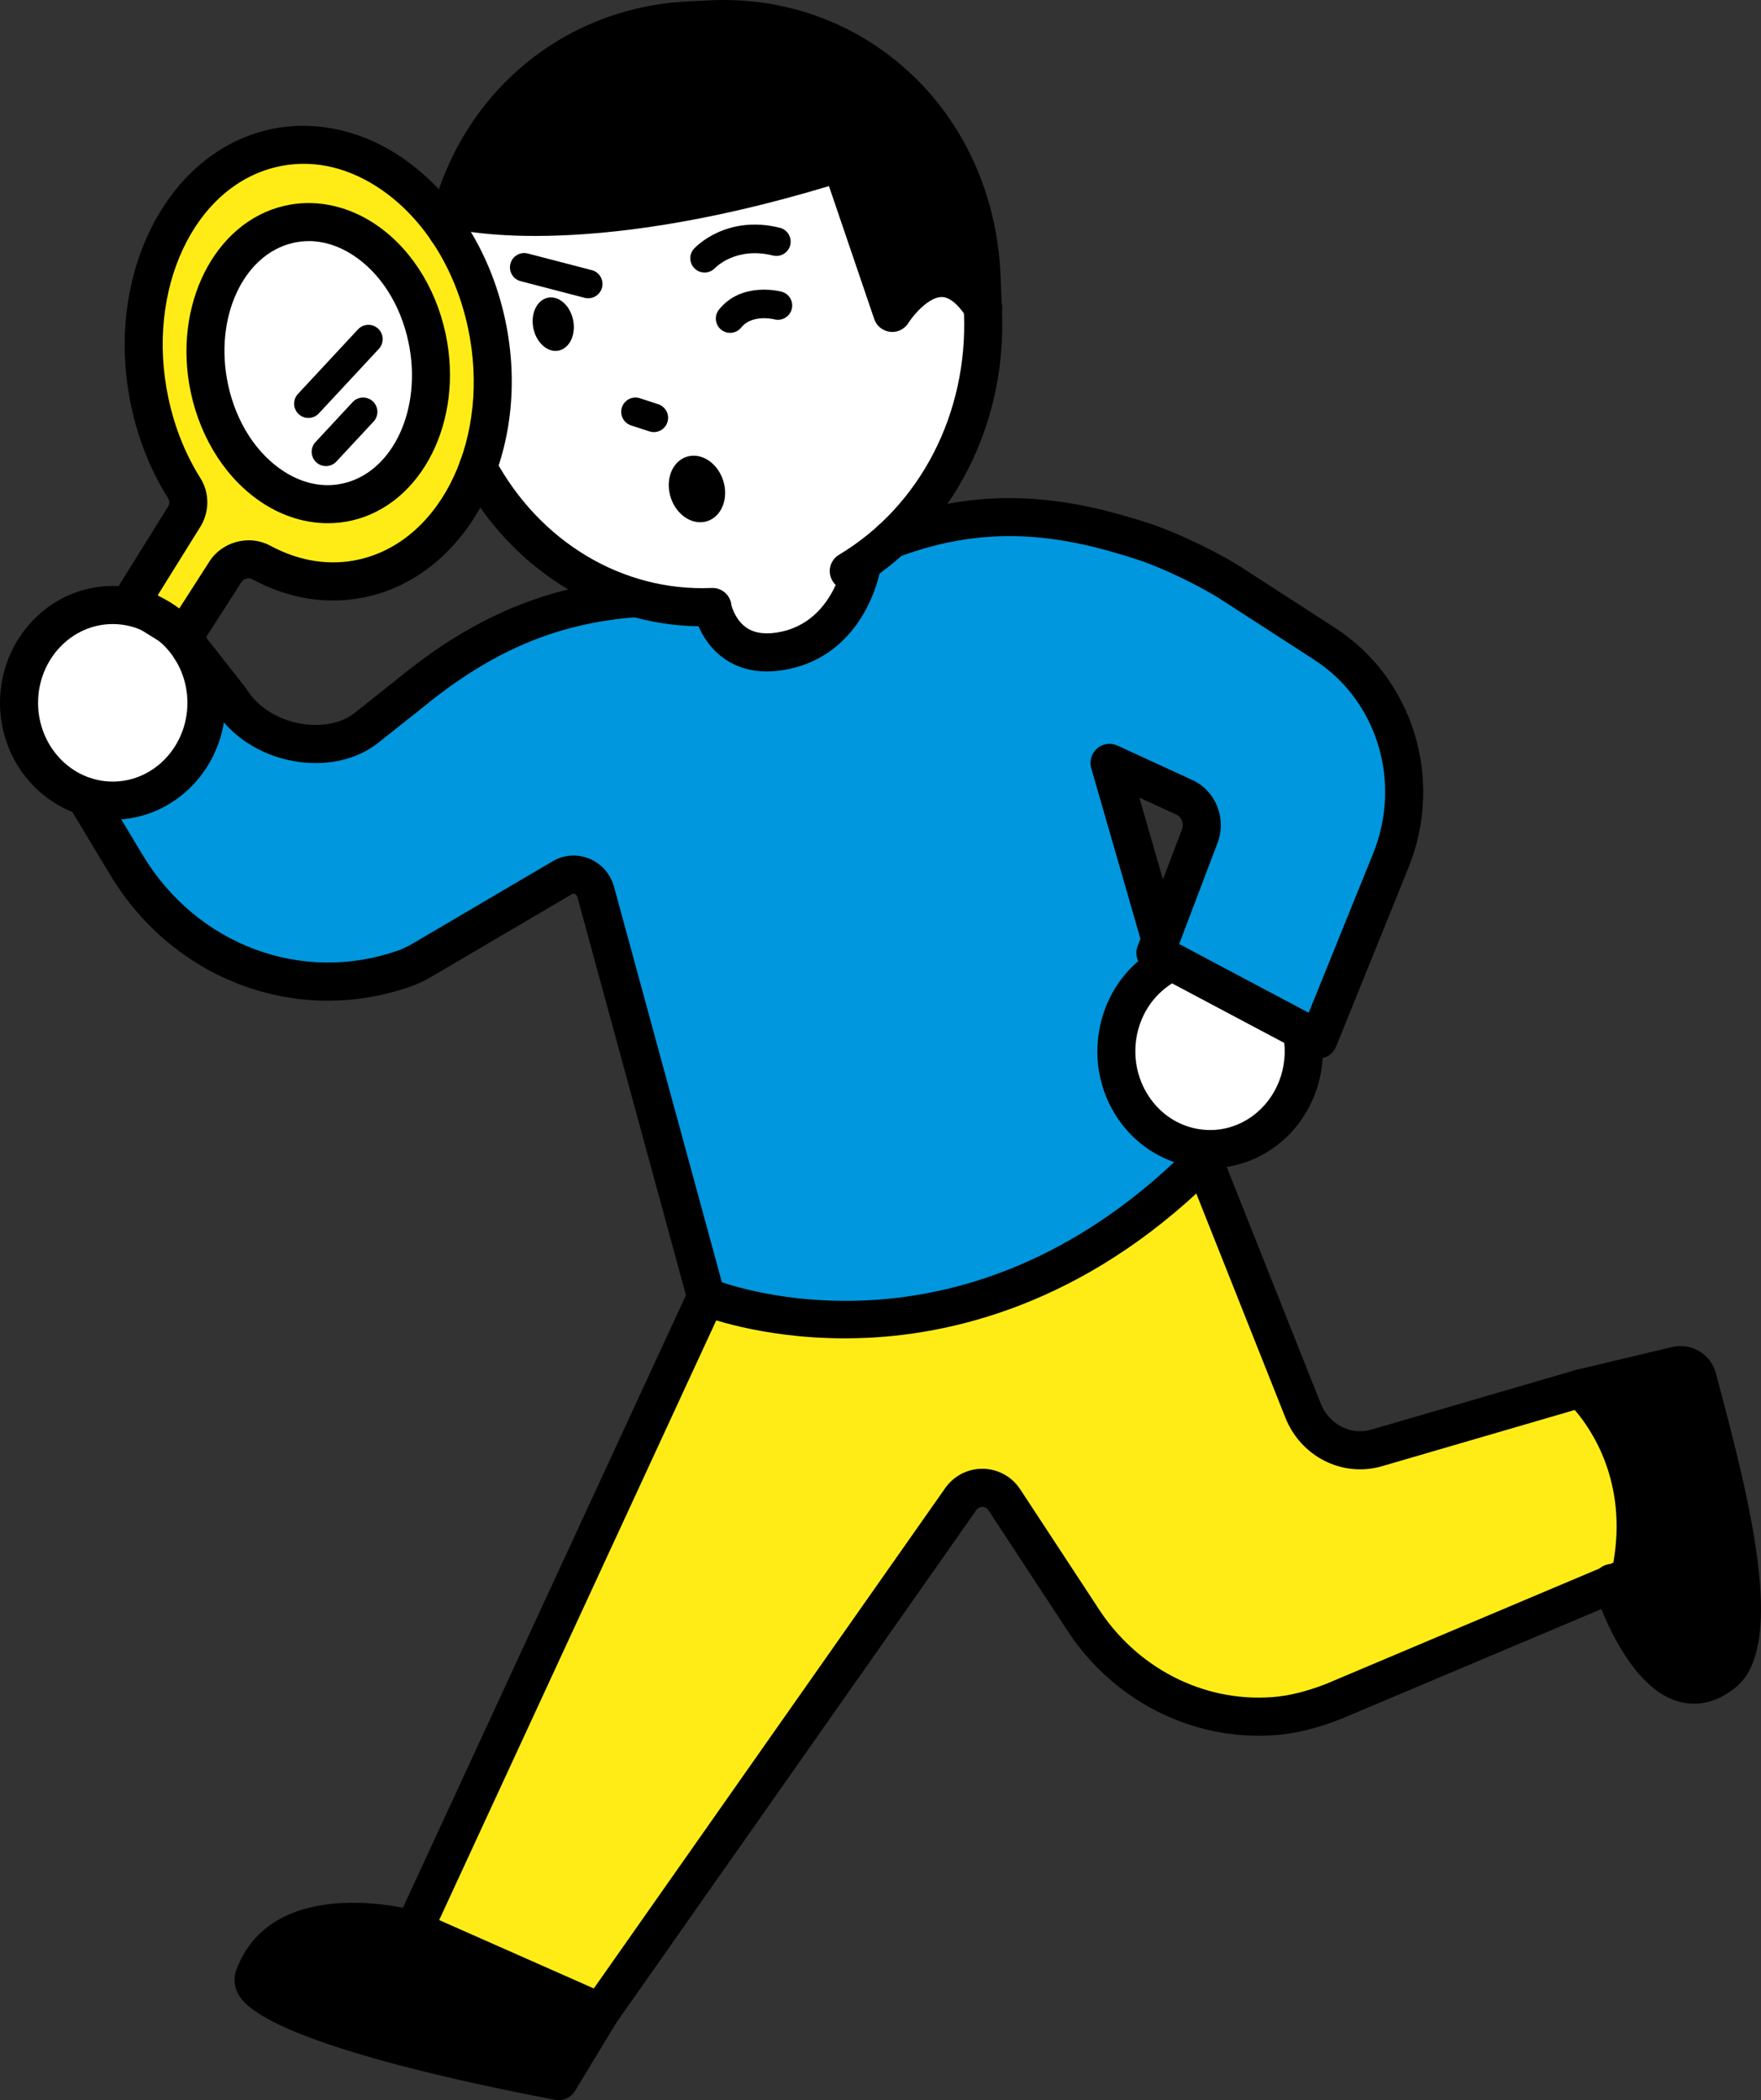 <?xml version="1.0" encoding="UTF-8"?><svg id="_レイヤー_1" xmlns="http://www.w3.org/2000/svg" width="239" height="285" viewBox="0 0 239 285"><rect x="0" y="0" width="239" height="285" fill="#333333" stroke="none"/><defs><style>.cls-1{fill:#fff;}.cls-2{fill:#ffec17;}.cls-3{fill:#0097de;}</style></defs><path class="cls-2" d="M217.786,193.171c-.467-.681-1.041-1.232-1.773-1.571-.103-.113-.218-.206-.331-.302-.958-1.725-3.067-2.876-5.312-1.681-9.625,5.124-20.393,7.43-31.215,6.961-.076-.279-.17-.556-.296-.825-3.498-7.478-6.851-15.024-10.025-22.646-.365-.877-.936-1.628-1.647-2.145-.369-2.656-.968-5.189-2.219-7.637-.342-.669-.902-1.16-1.554-1.479-.802-2.027-3.048-3.451-5.396-1.925-16.579,10.769-36.148,18.915-56.183,16.291-.254-.287-.546-.553-.912-.767-1.362-.798-3.412-.625-4.616,.484-1.884,.777-2.886,2.982-2.492,4.786-5.393,11.653-10.678,23.391-14.814,35.554-5.89,14.037-13.455,27.307-20.982,40.513-1.33,2.334,.065,4.736,2.069,5.543,.278,.416,.647,.801,1.137,1.129,5.426,3.626,11.534,6.142,17.943,7.37,1.707,.327,3.471-.216,4.384-1.785,7.426-12.764,17.395-23.796,25.003-36.438,.806-1.339,1.558-2.702,2.279-4.08,2.085-.555,2.951-2.697,2.591-4.578,5.765-5.134,11.402-11.513,13.734-18.956,.639-.845,1.277-1.69,1.916-2.535,.47,.038,.978-.01,1.527-.189,4.06-1.326,6.728,3.64,8.486,6.457,2.782,4.457,5.877,8.714,9.287,12.712,3.131,3.67,6.669,6.892,11.355,8.372,1.518,.48,3.073,.745,4.641,.888,.705,.995,1.905,1.584,3.228,1.748,6.481,.803,12.691-1.29,18.521-3.922,5.919-2.673,11.616-5.811,17.551-8.457,2.945-1.313,5.946-2.503,9.003-3.53,2.586-.869,5.485-1.546,7.117-3.946,.527-.775,.82-1.57,.972-2.376,.274-.158,.533-.341,.752-.58,.654-.713,1.243-1.741,1.137-2.747-.517-4.899-2.061-9.627-4.864-13.71Z"/><path class="cls-1" d="M57.754,47.389c-.704-3.526-1.926-7.028-4.154-9.886-.356-.456-.745-.882-1.15-1.292-1.3-2.464-3.207-4.584-5.769-5.78-.811-.379-1.666-.636-2.514-.736-.092-.034-.169-.08-.266-.108-3.629-1.075-7.299,.117-10.1,2.532-2.89,2.492-4.165,6.154-4.631,9.836-.848,6.709-.844,15.083,3.753,20.484,3.124,3.67,8.546,5.815,13.592,5.649,.07,.244,.146,.486,.216,.73,.899,3.167,5.434,3.872,7.095,.928,1.009-1.789,1.485-3.76,1.704-5.788,3.381-4.371,3.265-11.359,2.225-16.569Z"/><path class="cls-1" d="M128.283,38.661c-1.386,0-2.577,.751-3.262,1.848-.834,.019-1.691,.296-2.475,.962-1.891,1.605-2.403-2.745-2.561-3.94-.444-3.36-1.029-6.615-3.071-9.424-5.351-7.362-14.025-5.021-21.336-2.683-3.822,1.222-7.751,2.154-11.723,2.729-2.01,.291-4.042,.467-6.07,.572-1.976,.102-4.292-.222-6.194,.36-1.061,.325-1.776,.879-2.26,1.569-1.137-.078-2.187-.29-3.292-.652-2.768-.905-5.657,2.021-4.775,4.779,2.823,8.828,5.782,17.903,5.396,27.288-.086,2.092-.466,4.059,.746,5.912,1.047,1.601,2.91,2.836,4.372,4.034,3.323,2.724,6.777,5.19,10.778,6.81,1.763,.714,3.537,1.173,5.418,1.44,2.263,.322,4.652,.194,6.863,.8,1.615,.443,2.22,1.063,3.002,2.467,1.214,2.181,2.955,3.106,5.379,3.453,2.097,.301,4.3,.813,6.241-.324,1.689-.99,2.962-2.799,4.063-4.368,1.78-2.536,3.028-5.378,4.426-8.133,.603-.303,1.183-.635,1.687-1.001,2.853-2.07,4.808-5.004,6.393-8.109,3.577-7.003,5.969-14.596,6.139-22.504,.045-2.099-1.816-3.885-3.882-3.885Z"/><path d="M133.029,32.436c-2.033-3.726-4.067-7.452-6.162-11.143-1.641-2.891-3.228-6.067-5.889-8.143-.478-.829-.976-1.644-1.51-2.43-3.671-5.404-11.563-7.496-17.765-8.123-3.246-.328-6.55,.298-9.735,1.409-.26-.043-.535-.066-.831-.056-3.097,.097-6.305,.211-9.302,1.076-3.244,.935-5.964,2.758-8.461,4.987-.166,.148-.331,.302-.497,.452-.491,.104-.989,.184-1.471,.312-3.472,.922-3.742,3.398-5.688,7.482-1.228,1.815-2.217,3.773-2.81,5.917-.8,2.894,1.927,5.511,4.775,4.779,1.572-.404,3.153-.741,4.739-1.049,.543,.302,1.163,.487,1.837,.495,3.791,.046,7.538-.335,11.246-.975,3.572-.313,7.1-1.059,10.547-2.24,5.974-.538,11.929-1.209,17.784-2.552,1.956,4.439,3.629,8.987,5.052,13.627,.592,1.929,2.732,3.392,4.775,2.713,2.057-.683,3.855-.878,6.014-.692,3.069,.264,4.656-3.456,3.352-5.846Z"/><path class="cls-2" d="M66.195,48.527c.082-1.241-.02-3.011-1.049-3.742-.014-.203-.652,.162-.693-.045-.77-3.928-2.062-7.7-3.731-11.335-1.581-3.444-3.763-7.808-7.896-8.552-.164-.03-.331-.037-.497-.05-1.457-1.152-3.173-1.869-4.959-2.438-2.364-.754-4.857-1.349-7.303-1.32-.809-.597-1.881-.85-3.158-.454-3.4,1.054-6.417,3.382-8.993,5.791-1.546,1.445-2.58,3.131-3.335,4.966-.167,.069-.336,.134-.49,.233-.885,.571-1.431,1.326-1.784,2.322-1.126,3.179-2.147,6.394-3.061,9.641-.283,1.005-.091,2.112,.433,3.019-.892,2.853-.276,4.844,.062,7.874,.207,1.857,.127,4.388,1.969,4.723,.63,1.815,1.317,3.607,2.08,5.373l.607,.786c.048,.052,.107,.085,.157,.132,.558,1.179,1.117,2.358,1.675,3.537-.051,.142-.104,.284-.157,.424,.017-.07-.293,.641-.316,.684-.193,.355-.414,.68-.632,1.019-.029,.045-.04,.065-.058,.093-.036,.035-.098,.1-.224,.249-1.055,1.236-2.161,2.399-3.118,3.719-.897,1.237-1.403,2.592-1.668,4.045-.006,.032-.022,.062-.027,.094,.004,0,.009,.001,.013,.002-.059,.34-.118,.68-.152,1.031-.183,1.918,1.618,3.581,3.366,3.816,1.74,.234,3.944-.873,4.259-2.783,.03-.184,.091-.378,.118-.563t0-.001c.031-.059,.049-.09,.069-.125,.106-.118,.212-.237,.324-.349,.158-.157,.326-.302,.491-.452,.05-.045,.084-.075,.117-.104,.322-.238,.65-.466,.977-.697,1.125-.794,2.175-1.656,3.066-2.656,.633,.591,1.402,1.045,2.377,1.268,3.575,.818,7.584,.746,11.225,.568,.705-.034,1.363-.233,1.932-.562,.388-.14,.754-.338,1.11-.589,.017-.005,.037-.01,.124-.054,.012-.006,.033-.017,.058-.029,.018-.006,.041-.015,.055-.018,.168-.049,.337-.091,.508-.128,.058-.013,.117-.02,.175-.03-.069,.006,.221-.056,.39-.078,.092-.012,.184-.025,.276-.037,0,0,.002,0,.002,0,0,0-.001,0-.002,0,.324-.043,.648-.085,.972-.131,1.555-.217,3.094-.707,4.381-1.633,1.516-1.092,2.749-2.415,3.715-4.024,.915-1.524,1.539-3.218,2.168-4.874,.916-1.168,1.862-2.343,2.557-3.658,.907-1.716,1.352-3.423,1.568-5.337,.321-2.849-.262-5.703-.073-8.557Zm-12.046,16.275c-.159,.369-.313,.741-.468,1.112-.125,.274-.242,.55-.38,.818-.114,.219-.268,.43-.395,.647-.059,.06-.121,.117-.183,.174-.085,.053-.169,.108-.256,.158-.092,.053-.188,.099-.282,.146-.597,.19-1.193,.356-1.812,.466-.087,.016-.174,.029-.261,.043-.296,.028-.592,.063-.889,.089-.798,.07-1.599,.121-2.4,.09-.135-.005-.27-.017-.405-.025-.385-.086-.761-.18-1.134-.313-.527-.188-1.09-.202-1.641-.101-.551-.305-1.177-.519-1.878-.596-.1-.011-.171-.019-.234-.026-.253-.04-.505-.084-.757-.132-.469-.091-.934-.197-1.396-.318-.784-.204-1.541-.484-2.297-.768-.32-1.451-1.83-2.522-3.204-2.707-.546-.073-1.075,.006-1.582,.151-.419-.885-.838-1.77-1.257-2.655-.019-2.351-.289-4.705-.778-7.001-.196-.921-.99-1.857-1.784-2.322-.538-.315-1.239-.494-1.921-.512,.751-4.089,2.892-7.989,3.878-12.031,.544-2.229,.729-4.867,2.275-6.617,.842-.953,1.955-1.982,3.155-2.841,.832,.138,1.706,.02,2.495-.461,.167-.108,.338-.206,.515-.296,.083-.039,.136-.065,.181-.086,.305-.097,.747-.181,.861-.161-.539,.065-.586,.076-.14,.035,.2-.013,.4-.02,.6-.02,.3,0,.598,.024,.897,.039,.023,.003,.031,.003,.052,.005,.195,.034,.389,.07,.582,.111,.441,.093,.878,.205,1.312,.325,.8,.221,1.593,.474,2.382,.73,.331,.107,.658,.226,.987,.34,.166,.08,.33,.163,.491,.254,.122,.069,.238,.147,.355,.223,.024,.022,.037,.033,.067,.06,.23,.257,.483,.492,.709,.754,1.12,1.305,2.155,2.692,3.224,4.038,.546,.687,1.398,1.029,2.293,1.103,.182,.389,.374,.775,.547,1.165,.026,.058,.157,.368,.171,.397,.016,.039,.033,.082,.039,.096,.154,.382,.303,.765,.446,1.151,.287,.771,.553,1.55,.798,2.336,.505,1.621,.914,3.269,1.241,4.936,.168,.856,.732,1.575,1.459,2.086-.108,2.468,.298,4.928,.149,7.396-.007,.134-.017,.267-.029,.4-.022,.205-.029,.286-.024,.262-.049,.181-.104,.356-.118,.413-.075,.296-.176,.581-.266,.872-.024,.043-.045,.079-.083,.153-.274,.533-.593,1.041-.933,1.534-.171,.248-.348,.491-.528,.732-.103,.138-.207,.275-.312,.412,.045-.058,.071-.092,.106-.137-.4,.517-.715,1.017-.907,1.58-.148,.165-.287,.34-.413,.53-.37,.558-.654,1.153-.918,1.766Z"/><path class="cls-1" d="M26.385,92.531c-.236-1.008-.759-1.811-1.433-2.408-.382-1.146-.86-2.263-1.44-3.335-.41-.758-1.081-1.285-1.845-1.589-.687-1.091-1.835-1.885-3.196-1.766-1.947,.17-3.907-.093-5.851,.131-2.522,.291-4.922,1.104-6.687,3.033-1.576,1.724-2.599,3.906-3.01,6.2-.389,2.169-.635,4.512-.47,6.721,.18,2.407,.817,4.69,2.514,6.49,1.783,1.891,4.294,2.406,6.748,2.736,2.327,.313,5.092,.832,7.403,.197,2.338-.642,3.746-2.526,4.717-4.598,.781-.837,1.348-1.913,1.639-3.133,.128-.538,.224-1.08,.306-1.623,.355-.585,.566-1.272,.599-2.01,.072-1.624,.381-3.448,.007-5.047Z"/><path class="cls-1" d="M175.368,142.415c-.506-1.707-1.812-3.114-3.138-4.252-1.167-1.002-2.429-1.922-3.806-2.614-1.853-.932-3.854-1.572-5.904-1.893-1.21-1.283-3.286-1.891-4.852-.811-2.709,1.868-4.854,4.538-5.652,7.784-.77,3.134-.296,6.677,1.51,9.389,1.915,2.877,4.813,4.553,8.143,5.315,1.9,.435,3.896,.864,5.837,.486,1.995-.388,3.482-1.688,4.685-3.247,1.119-1.45,1.923-3.017,2.557-4.738,.607-1.645,1.13-3.694,.619-5.42Z"/><path d="M77.437,272.104c-3.611-1.819-7.462-2.747-11.31-3.8-3.331-2.402-7.079-4.114-11.002-5.071-1.308-.781-2.673-1.345-4.426-1.367-.749-.009-1.399,.179-1.942,.501-3.296-.094-6.625,.343-9.858,1.381-1.595,.512-2.9,1.998-2.85,3.746,.121,4.257,4.143,5.053,7.479,5.988,3.325,.932,6.66,1.826,10.005,2.682,6.69,1.712,13.42,3.266,20.179,4.677,2.051,.428,4.195-.601,4.775-2.713,.028-.1,.032-.206,.05-.308,.1-.13,.206-.252,.291-.399,1.009-1.726,.487-4.369-1.393-5.316Z"/><path d="M233.504,205.572c-.301-1.332-.651-2.652-1.023-3.966-.119-1.08-.211-2.164-.345-3.242-.396-3.183-.795-6.894-2.564-9.661-2.127-3.328-5.987-2.49-9.33-2.272-2.092,.136-3.882,1.688-3.882,3.885,0,1.998,1.779,4.022,3.882,3.885,.251-.016,.501-.033,.752-.049,.342,5.558,.645,11.159,0,16.703-.342,2.942-1.279,5.911-.346,8.845,.821,2.581,2.577,4.645,4.582,6.403,1.271,1.114,2.455,2.086,4.222,2.137,1.89,.054,3.497-1.123,4.19-2.849,.381-.95,.549-1.975,.607-3.027,.967-5.605,.509-11.235-.746-16.792Z"/><path d="M114.662,83.438c.008-.007,.017-.011,.025-.018,.143-.106,.14-.104-.025,.018Z"/><path class="cls-3" d="M184.521,91.551c-2.361-2.532-5.479-4.221-8.552-5.721-.943-.46-1.891-.909-2.837-1.364-.224-.989-.82-1.885-1.779-2.455-4.189-2.489-8.389-5.517-13.047-7.055-1.905-.629-3.902-.889-5.868-1.254-1.004-.186-2.008-.394-2.984-.697-.112-.035-.919-.363-.984-.368-.402-.202-.792-.418-1.172-.662-.821-.526-1.854-.633-2.814-.412-2.346-.122-4.694-.145-7.037-.044-6.785-1.024-13.601-.596-19.291,3.89-.823,.649-1.187,1.472-1.227,2.316-.59,.686-.965,1.567-.987,2.526-.019,.82-.05,1.644-.106,2.466-.395,.178-.781,.414-1.149,.703-.059,.043-.135,.1-.245,.181-.227,.166-.458,.328-.69,.486-.349,.237-.704,.466-1.064,.687-.84,.514-1.708,.981-2.599,1.4-1.311,.616-3.396,1.284-5.268,1.673-1.732,.361-3.667,.481-5.608,.395-.029-.027-.052-.048-.066-.058-.253-.352-.476-.727-.678-1.108-.375-.711-.951-1.191-1.611-1.487-.374-1.314-1.195-2.404-2.638-2.801-3.947-1.087-9.921-2.07-13.652,.157-1.174,.044-2.065,.516-2.66,1.223-.407-.023-.843,.02-1.306,.142-8.699,2.298-16.322,7.064-23.688,12.079-1.77,1.205-3.541,2.393-5.32,3.56-.337,.069-.674,.137-1.017,.203-3.422,.652-6.881,1.259-10.32,.768-.495-1.334-1.797-2.089-3.187-2.213,.339-4.968-7.403-4.939-7.763,.02-.254,3.498-1.84,6.815-4.32,9.263-.466,.193-.92,.417-1.349,.67-3.134-1.871-7.906,1.528-5.436,5.126,3.393,4.943,6.503,11.412,12.167,14.063,5.84,2.734,12.541,3.648,18.941,3.485,6.153-.156,13.038-.98,18.798-3.256,3.059-1.209,5.305-3.268,7.985-5.084,2.62-1.776,5.431-2.892,8.519-3.552,.592-.126,.719,.51,1.113,.221,.121,.364,.586-.132,.699,.235,.713,8.945,2.428,17.809,5.284,26.321,1.528,4.553,3.438,8.942,5.387,13.326,.07,.158,.14,.319,.21,.477-.002,.114-.017,.22-.009,.34,.234,3.483,.602,7.194,1.716,10.522,.567,1.696,1.517,2.87,2.722,3.761,.844,1.932,3.091,2.69,4.916,2.26,6.309,2.063,13.13,2.353,19.712,2.312,3.288-.021,6.688,.039,9.799-1.176,3.08-1.204,5.896-3.071,8.714-4.778,6.129-3.711,12.136-7.618,18.031-11.691,2.142-1.48,2.884-5.416,0-6.71-2.353-1.055-4.916-2.117-6.823-3.904-.068-.064-.12-.135-.184-.2-.125-5.476,.911-10.536,2.769-15.708,1.625-4.525,2.164-9.123-.332-13.157,.058-.784-.092-1.607-.434-2.383-2.197-4.985-3.535-10.282-4.103-15.68,.566,.363,1.131,.726,1.719,1.053,2.966,1.652,6.509,2.395,9.398,3.675,.675,.299,1.349,.67,1.94,1.113-.513-.385,1.015,1.083,.59,.538,.186,.239,.37,.546,.51,.837-.033-.004,.107,.483,.085,.269,.065,.619,.06,.731-.166,1.529-.363,1.282-1.221,2.588-2.028,3.923-.953,1.575-1.79,3.191-2.372,4.945-.176,.53-.195,1.076-.105,1.605-3.088,1.252-3.791,6.462,.236,7.309,2.158,.454,4.377,.92,6.515,1.577,.078,.091,.141,.184,.229,.273,2.649,2.674,5.722,4.835,9.187,6.31,2.446,1.041,4.741,.242,5.703-2.322,2.905-7.745,5.33-15.719,6.959-23.836,1.462-7.285,1.732-15.279-3.675-21.078Z"/><g><path d="M121.094,45.048c-.097,0-.195-.006-.293-.017-.993-.113-1.831-.789-2.153-1.735l-6.143-18.041c-33.855,10.205-50.669,5.89-51.383,5.697-1.377-.372-2.193-1.792-1.821-3.17,.371-1.376,1.785-2.191,3.16-1.825,.244,.063,17.169,4.23,50.907-6.379,1.338-.42,2.767,.304,3.22,1.633l5.525,16.226c1.486-1.231,3.419-2.295,5.671-2.304,2.945-.016,5.623,1.763,7.839,5.275,.762,1.207,.402,2.804-.805,3.567-1.206,.763-2.802,.402-3.564-.805-.827-1.31-2.101-2.854-3.45-2.865-1.749,.007-3.833,2.421-4.515,3.521-.475,.766-1.308,1.223-2.195,1.223Z"/><path d="M77.762,43.325c.449,1.97-.384,3.865-1.862,4.232-1.477,.367-3.039-.932-3.489-2.902-.449-1.97,.384-3.865,1.862-4.232,1.477-.367,3.039,.932,3.489,2.902Z"/><path d="M99.088,45.17c-.424,0-.85-.138-1.207-.423-.837-.668-.974-1.888-.306-2.725,3.064-3.845,8.286-2.495,8.506-2.436,1.033,.278,1.646,1.341,1.369,2.376-.276,1.031-1.333,1.644-2.363,1.373-.071-.018-3.019-.729-4.482,1.106-.383,.48-.947,.73-1.516,.73Z"/><path d="M25.103,88.732c-.466,0-.937-.126-1.362-.39l-7.267-4.524c-.582-.362-.997-.941-1.152-1.61-.155-.668-.039-1.371,.324-1.953l7.208-11.578c.159-.283,.169-.72-.025-1.03-2.368-3.775-4.058-7.991-5.024-12.531-3.71-17.442,4.634-34.266,18.601-37.503,5.791-1.342,11.983-.17,17.432,3.302,7.308,4.655,12.679,12.867,14.735,22.529h0c3.711,17.442-4.634,34.266-18.601,37.503-5.219,1.21-10.656,.403-15.724-2.332-.536-.289-1.222-.084-1.531,.457-.022,.039-.046,.077-.07,.115l-5.369,8.357c-.493,.768-1.325,1.188-2.176,1.188Zm-3.705-7.939l2.911,1.812,3.961-6.166c1.706-2.906,5.471-3.973,8.431-2.376,3.944,2.128,8.13,2.767,12.105,1.845,11.24-2.605,17.84-16.686,14.713-31.389h0c-1.768-8.314-6.308-15.328-12.455-19.243-4.334-2.76-8.998-3.668-13.493-2.627-11.24,2.605-17.84,16.686-14.713,31.389,.839,3.945,2.301,7.598,4.346,10.858,1.213,1.934,1.245,4.398,.085,6.431l-5.891,9.465Z"/><g><ellipse class="cls-1" cx="43.188" cy="49.28" rx="15.153" ry="19.259" transform="translate(-8.126 8.529) rotate(-10.315)"/><path d="M44.497,71.005c-2.966,0-5.96-.895-8.68-2.626-4.928-3.139-8.545-8.656-9.924-15.137-2.5-11.754,3.2-23.11,12.706-25.313,3.983-.923,8.23-.123,11.96,2.253,4.928,3.138,8.545,8.656,9.924,15.137h0c2.501,11.754-3.199,23.11-12.706,25.313-1.079,.25-2.178,.374-3.281,.374Zm-2.583-38.285c-.721,0-1.439,.082-2.149,.246-6.78,1.571-10.735,10.184-8.818,19.198,1.092,5.133,3.878,9.453,7.644,11.851,2.588,1.648,5.36,2.194,8.02,1.577,6.78-1.571,10.735-10.184,8.818-19.198h0c-1.092-5.133-3.878-9.453-7.644-11.851-1.897-1.208-3.893-1.824-5.871-1.824Z"/></g><path d="M41.855,56.72c-.473,0-.947-.172-1.32-.52-.783-.73-.827-1.957-.098-2.741l8.146-8.759c.729-.784,1.955-.828,2.738-.098,.783,.73,.827,1.957,.098,2.741l-8.146,8.759c-.382,.41-.9,.618-1.419,.618Z"/><path d="M44.237,63.251c-.473,0-.946-.172-1.32-.52-.783-.73-.827-1.957-.098-2.741l5.045-5.424c.729-.784,1.955-.828,2.738-.098,.783,.73,.827,1.957,.098,2.741l-5.045,5.424c-.382,.41-.9,.618-1.419,.618Z"/><path d="M42.858,103.556c-1.013,0-2.048-.094-3.091-.286-4.514-.829-8.399-3.37-10.684-6.983l-5.175-6.584c-.882-1.122-.688-2.748,.433-3.631,1.122-.883,2.746-.688,3.628,.434l5.261,6.693c.06,.076,.116,.156,.167,.239,1.507,2.441,4.169,4.17,7.302,4.746,2.812,.516,5.556,.007,7.34-1.363l6.163-4.895c9.935-8.136,19.932-12.37,31.432-13.3,1.415-.116,2.668,.945,2.783,2.369,.115,1.423-.945,2.67-2.367,2.785-10.545,.852-19.367,4.606-28.605,12.172l-6.227,4.945c-2.271,1.744-5.207,2.658-8.359,2.658Z"/><path d="M15.302,111.24c-8.437,0-15.302-7.116-15.302-15.862s6.864-15.862,15.302-15.862,15.302,7.116,15.302,15.862-6.864,15.862-15.302,15.862Zm0-26.552c-5.588,0-10.134,4.796-10.134,10.69s4.546,10.69,10.134,10.69,10.134-4.796,10.134-10.69-4.546-10.69-10.134-10.69Z"/><path d="M164.254,158.528c-.898,0-1.802-.082-2.704-.248-4.079-.75-7.614-3.114-9.953-6.657-4.736-7.171-2.986-17.036,3.9-21.991,.619-.446,1.273-.846,1.945-1.191,1.27-.652,2.827-.15,3.478,1.12,.652,1.271,.151,2.829-1.119,3.481-.443,.228-.877,.493-1.288,.789-4.662,3.355-5.83,10.057-2.605,14.94,1.557,2.358,3.893,3.929,6.577,4.422,2.613,.481,5.258-.124,7.45-1.701,3.334-2.4,5.002-6.653,4.247-10.835-.253-1.405,.68-2.75,2.084-3.004,1.405-.253,2.748,.68,3.001,2.085,1.106,6.134-1.373,12.395-6.316,15.953-2.591,1.864-5.605,2.836-8.695,2.836Z"/><path d="M178.933,143.653c-.417,0-.834-.101-1.21-.301l-22.125-11.745c-1.151-.611-1.667-1.984-1.204-3.203l.384-1.01-6.677-23.147c-.28-.972,.031-2.018,.797-2.677,.766-.66,1.845-.812,2.764-.389l10.165,4.676c3.178,1.462,4.677,5.218,3.411,8.551l-5.204,13.701,17.58,9.332,8.749-21.622c3.923-9.695,.567-20.742-7.979-26.269l-12.627-8.166c-2.932-1.896-8.139-4.387-11.372-5.439-9.313-3.031-19.691-5.171-32.45-.35-1.335,.504-2.826-.17-3.33-1.506-.504-1.336,.17-2.828,1.505-3.332,14.29-5.399,26.153-2.893,35.873,.27,3.641,1.185,9.284,3.882,12.578,6.013l12.627,8.166c10.625,6.871,14.816,20.562,9.964,32.553l-9.824,24.279c-.274,.679-.823,1.209-1.511,1.459-.286,.104-.586,.156-.884,.156Zm-24.304-35.417l3.205,11.11,2.574-6.777c.298-.786-.033-1.69-.739-2.015l-5.039-2.318Z"/><path d="M114.656,181.623c-11.655,0-19.435-3.09-19.788-3.233-.748-.303-1.312-.937-1.524-1.716l-14.983-54.936c-.077-.281-.252-.389-.349-.429-.195-.079-.336,.004-.383,.031l-18.903,11.109c-1.077,.633-2.07,1.105-3.036,1.442-15.385,5.378-32.145-.871-40.757-15.196l-5.587-9.293c-.736-1.224-.341-2.812,.881-3.549,1.222-.736,2.81-.341,3.546,.882l5.587,9.293c7.337,12.204,21.576,17.541,34.626,12.98,.645-.226,1.339-.559,2.123-1.02l18.903-11.109c1.518-.892,3.321-1.024,4.948-.361,1.668,.68,2.902,2.086,3.385,3.857l14.63,53.641c6.311,2.103,36.14,9.883,64.392-19.268,.993-1.025,2.629-1.05,3.653-.056,1.024,.994,1.049,2.631,.056,3.656-17.531,18.089-35.9,22.599-48.223,23.197-1.094,.053-2.162,.077-3.198,.077Z"/><path d="M81.484,275.654c-.351,0-.706-.072-1.043-.221l-25.329-11.202c-.634-.28-1.128-.804-1.373-1.452-.244-.649-.219-1.369,.072-1.998l39.681-85.873c.599-1.296,2.134-1.861,3.43-1.261,1.295,.599,1.859,2.136,1.26,3.432l-38.578,83.486,20.987,9.282,47.701-67.915c1.171-1.667,3.092-2.646,5.122-2.611,2.036,.032,3.919,1.068,5.037,2.771l10.408,15.855c5.244,8.343,14.36,13.063,23.807,12.364,2.209-.164,4.576-.741,7.236-1.765l39.057-16.486c1.959-11.016-3.047-18.188-5.237-20.717l-26.253,7.657c-5.356,1.5-10.947-1.36-13.031-6.645l-13.209-33.225c-.528-1.327,.12-2.831,1.445-3.358,1.325-.528,2.828,.12,3.356,1.446l13.212,33.232c1.111,2.819,4.037,4.353,6.808,3.578l27.731-8.088c.859-.25,1.785-.039,2.45,.56,.467,.42,11.394,10.493,7.516,27.972-.181,.818-.747,1.497-1.518,1.822l-40.394,17.049c-3.216,1.239-6.065,1.925-8.786,2.126-11.364,.842-22.298-4.801-28.534-14.725l-10.38-15.812c-.247-.376-.607-.437-.8-.44-.188-.006-.555,.047-.813,.415l-48.92,69.65c-.497,.707-1.294,1.099-2.114,1.099Z"/><path d="M104.074,91.124c-2.108,0-3.982-.541-5.597-1.62-1.958-1.308-3.066-3.111-3.674-4.517-13.27-.176-25.476-7.817-32.204-20.305-.677-1.257-.208-2.825,1.048-3.503,1.256-.677,2.823-.208,3.5,1.049,6.118,11.355,17.402,18.084,29.438,17.563,1.318-.058,2.467,.888,2.666,2.194,.01,.063,.017,.126,.022,.189,.176,.603,.742,2.159,2.107,3.052,1.157,.757,2.741,.921,4.709,.49,4.125-.905,6.272-3.998,7.331-6.336-.253-.24-.461-.535-.604-.874-.499-1.187-.049-2.56,1.055-3.222,11.01-6.593,17.507-19.162,16.958-32.803l-.192-4.773c-.385-9.557-4.232-18.15-10.833-24.197-6.297-5.768-14.537-8.715-23.204-8.298l-2.935,.142c-15.07,.726-27.297,11.353-30.427,26.444-.29,1.398-1.66,2.296-3.055,2.006-1.397-.29-2.295-1.659-2.005-3.057C61.793,13.308,75.954,1.028,93.414,.187l2.936-.142c10.054-.485,19.62,2.943,26.941,9.649,7.624,6.985,12.066,16.859,12.507,27.804l.192,4.773c.578,14.331-5.726,27.653-16.626,35.571-.419,1.884-2.893,10.89-12.171,12.924-1.089,.239-2.13,.358-3.12,.358Z"/><path d="M229.894,231.203c-.847,0-1.604-.142-2.24-.334-7.007-2.12-10.916-13.939-11.339-15.279-.429-1.361,.325-2.812,1.685-3.242,1.36-.43,2.811,.324,3.242,1.684,1.086,3.428,4.449,10.843,7.91,11.888,.622,.188,1.625,.294,3.155-.94,3.003-2.42,1.781-13.961-3.633-34.303-.285-1.072-.536-2.016-.737-2.8l-12.836,3.061c-1.387,.33-2.781-.527-3.112-1.916-.331-1.389,.527-2.784,1.915-3.115l13.122-3.128c2.66-.565,5.214,1.051,5.878,3.665,.203,.799,.464,1.78,.763,2.903,4.365,16.404,8.471,34.35,1.881,39.661-2.08,1.677-4.034,2.196-5.654,2.196Z"/><path d="M75.835,285c-.158,0-.318-.014-.478-.044-11.764-2.214-39.5-8.035-42.976-14.256-.614-1.099-.719-2.317-.294-3.429,5.059-13.24,23.962-8.118,24.764-7.894,1.374,.385,2.177,1.811,1.792,3.186-.384,1.376-1.81,2.178-3.184,1.794-.145-.04-14.461-3.899-18.286,4.151,2.985,2.882,20.963,7.833,37.38,11.03l4.72-7.807c.739-1.222,2.328-1.613,3.548-.874,1.221,.739,1.612,2.329,.873,3.551l-5.651,9.346c-.474,.784-1.318,1.247-2.21,1.247Z"/><path d="M79.833,40.479c-.161,0-.325-.02-.489-.063l-8.684-2.259c-1.036-.269-1.657-1.328-1.388-2.365,.269-1.036,1.327-1.659,2.363-1.389l8.684,2.259c1.036,.269,1.657,1.328,1.388,2.365-.227,.873-1.013,1.452-1.874,1.452Z"/><path d="M95.623,36.983c-.473,0-.946-.171-1.318-.518-.777-.725-.832-1.934-.115-2.718,.174-.191,4.344-4.645,11.643-2.839,1.039,.257,1.673,1.308,1.416,2.348-.256,1.04-1.306,1.675-2.346,1.418-4.995-1.235-7.752,1.584-7.867,1.705-.382,.402-.898,.605-1.414,.605Z"/><path d="M88.738,58.641c-.199,0-.402-.031-.602-.096l-2.491-.814c-1.017-.333-1.573-1.427-1.241-2.446,.332-1.018,1.427-1.574,2.443-1.241l2.492,.814c1.017,.332,1.573,1.427,1.24,2.446-.267,.818-1.026,1.338-1.842,1.338Z"/><path d="M98.127,65.141c.803,2.403-.13,4.895-2.085,5.566-1.955,.672-4.191-.732-4.994-3.134-.803-2.402,.13-4.895,2.085-5.566,1.955-.672,4.191,.732,4.994,3.134Z"/></g><path d="M50.241,76.857c.043-.004,.224-.033,.666-.115h0c-.222,.041-.444,.075-.666,.115Z"/></svg>